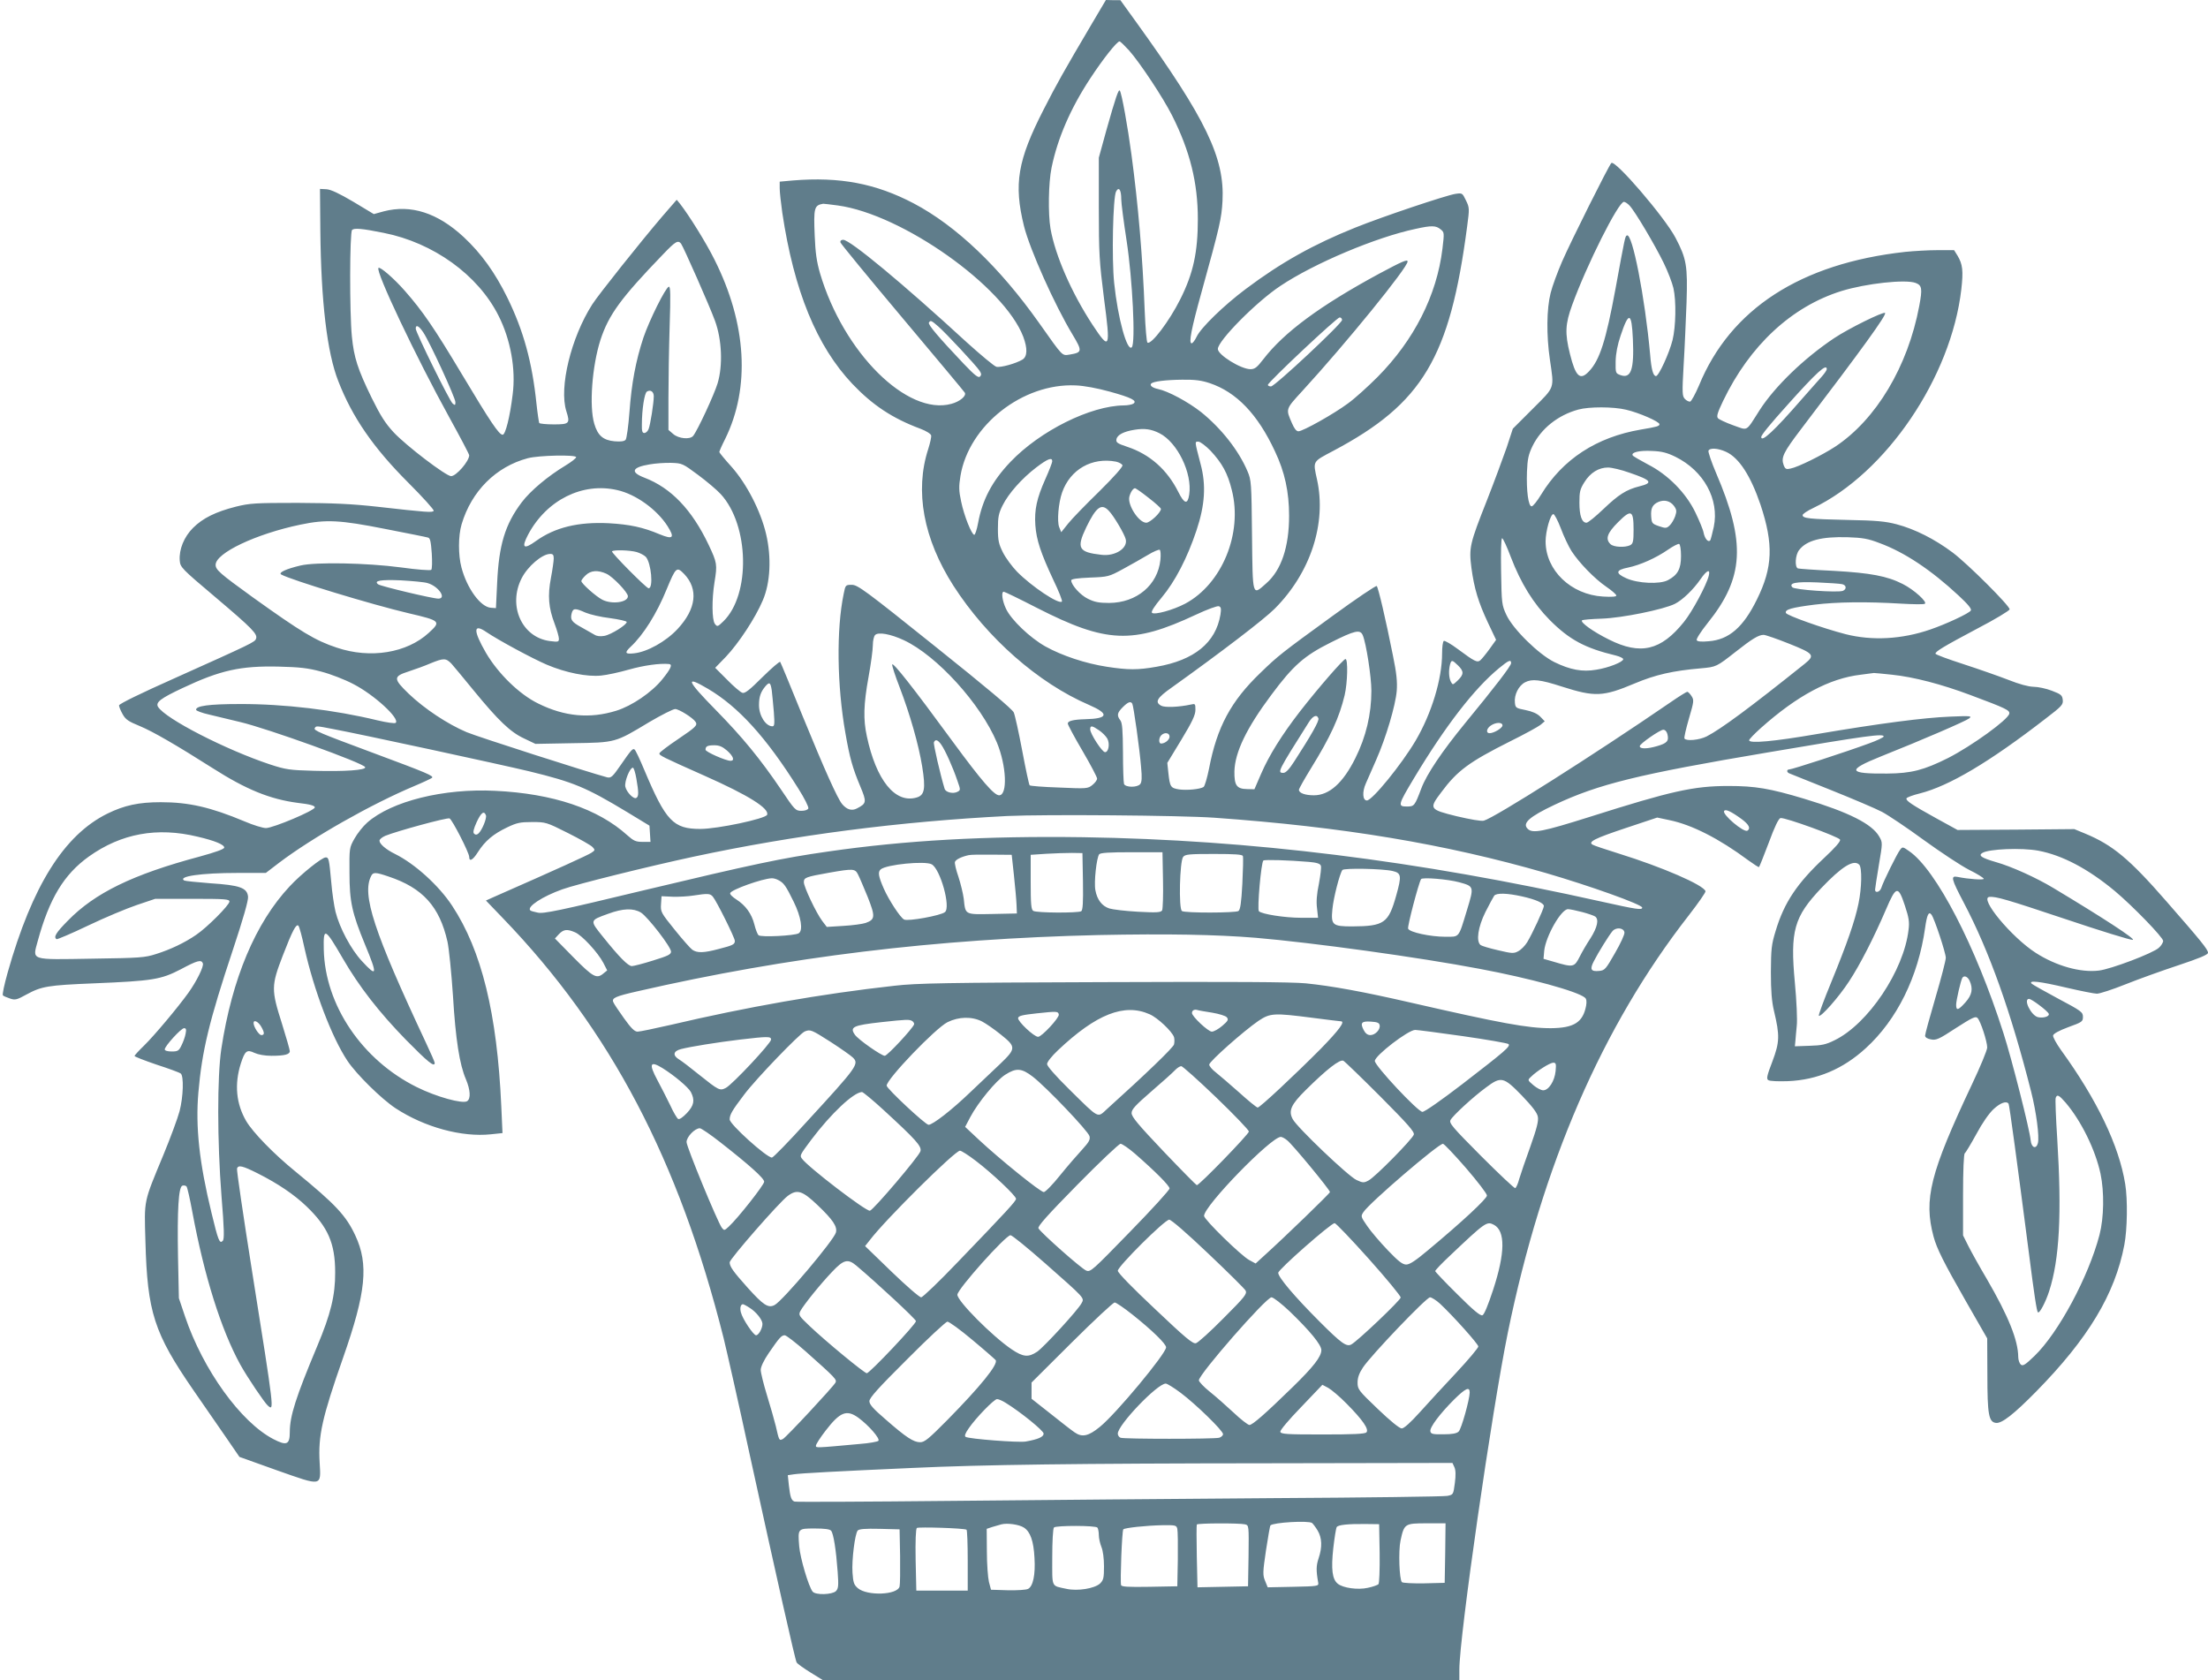 <?xml version="1.0" standalone="no"?>
<!DOCTYPE svg PUBLIC "-//W3C//DTD SVG 20010904//EN"
 "http://www.w3.org/TR/2001/REC-SVG-20010904/DTD/svg10.dtd">
<svg version="1.0" xmlns="http://www.w3.org/2000/svg"
 width="1280pt" height="974pt" viewBox="0 0 1280 974"
 preserveAspectRatio="xMidYMid meet">
<g transform="translate(0,974) scale(0.1,-0.1)"
fill="#607d8b" stroke="none">
<path d="M6327 9598 c-161 -273 -201 -344 -277 -493 -151 -295 -174 -431 -114
-675 34 -136 178 -458 282 -630 57 -95 56 -103 -15 -115 -48 -7 -37 -18 -180
184 -229 323 -478 561 -726 692 -221 116 -429 155 -700 133 l-77 -7 0 -39 c0
-21 7 -84 15 -141 68 -454 200 -774 406 -992 118 -124 233 -200 394 -260 35
-13 61 -30 63 -39 2 -9 -6 -44 -17 -79 -79 -243 -28 -520 146 -792 195 -303
491 -564 786 -691 120 -52 112 -80 -23 -83 -68 -2 -100 -10 -100 -25 0 -7 38
-78 85 -158 47 -80 85 -153 85 -161 0 -9 -12 -25 -27 -37 -27 -22 -33 -22
-193 -15 -91 3 -168 9 -171 13 -4 4 -23 94 -43 200 -20 106 -42 206 -49 222
-8 19 -158 145 -457 384 -403 323 -448 356 -482 356 -36 0 -37 -1 -47 -52 -43
-206 -39 -532 10 -808 25 -144 42 -203 86 -308 38 -91 37 -99 -19 -128 -30
-16 -59 -7 -86 25 -27 32 -104 204 -227 505 -69 170 -128 313 -132 319 -3 5
-49 -35 -103 -88 -74 -74 -102 -96 -116 -91 -11 3 -51 37 -89 76 l-69 69 62
64 c74 78 171 225 214 327 44 102 51 249 19 385 -32 135 -113 291 -200 389
-39 43 -71 82 -71 86 0 4 15 39 34 76 146 297 125 667 -62 1039 -48 97 -147
256 -200 324 l-19 23 -85 -98 c-123 -144 -368 -451 -405 -509 -123 -193 -193
-481 -150 -618 23 -72 18 -77 -73 -77 -44 0 -81 4 -84 8 -2 4 -10 55 -16 112
-25 241 -75 423 -169 615 -71 144 -150 255 -253 351 -151 140 -305 190 -463
149 l-58 -16 -118 71 c-83 49 -130 71 -156 73 l-38 2 2 -240 c4 -413 39 -709
104 -874 81 -209 203 -386 406 -589 84 -84 151 -158 147 -163 -7 -11 -37 -9
-329 24 -146 16 -252 21 -460 22 -247 0 -277 -2 -358 -22 -118 -30 -192 -67
-248 -123 -52 -52 -82 -125 -77 -189 3 -39 9 -46 207 -213 216 -183 246 -214
235 -241 -7 -19 -23 -27 -471 -228 -193 -86 -323 -149 -323 -158 0 -7 9 -30
21 -51 17 -31 34 -42 100 -69 75 -31 213 -111 424 -245 193 -123 331 -179 492
-200 71 -8 98 -16 98 -26 0 -18 -240 -119 -283 -120 -18 0 -74 17 -125 39
-196 82 -322 111 -485 111 -128 0 -211 -18 -309 -66 -252 -124 -437 -420 -579
-923 -19 -68 -32 -127 -27 -131 4 -4 23 -12 41 -18 29 -10 39 -8 95 23 88 48
124 54 392 65 340 14 388 22 502 81 97 52 120 58 129 35 7 -17 -36 -104 -84
-171 -61 -85 -197 -247 -256 -305 -31 -30 -56 -57 -56 -61 0 -4 57 -26 127
-50 71 -23 134 -46 141 -52 18 -15 15 -133 -7 -218 -11 -41 -53 -155 -94 -254
-116 -280 -111 -255 -104 -499 11 -413 50 -533 278 -864 67 -97 155 -224 195
-282 l72 -105 218 -78 c264 -93 255 -95 247 46 -9 154 14 259 136 607 133 379
149 541 71 708 -54 116 -114 180 -346 370 -128 104 -248 228 -287 294 -58 100
-69 213 -31 333 24 74 35 83 79 62 22 -10 60 -17 98 -17 77 0 107 8 107 27 0
8 -21 81 -46 161 -62 195 -62 218 5 392 56 145 78 187 91 174 5 -5 21 -63 35
-129 55 -246 158 -517 249 -654 52 -78 196 -220 279 -275 168 -110 384 -169
553 -151 l67 7 -7 156 c-24 536 -114 903 -285 1162 -77 117 -216 243 -331 300
-53 26 -90 58 -90 77 0 8 15 20 33 28 66 27 358 107 373 101 15 -6 114 -199
114 -223 0 -30 21 -19 50 27 42 66 90 106 170 144 56 27 76 31 145 31 78 0 83
-1 206 -63 70 -35 135 -72 144 -82 16 -17 15 -19 -8 -34 -20 -13 -190 -91
-561 -254 l-49 -22 99 -103 c623 -647 1019 -1400 1279 -2434 19 -78 87 -377
149 -665 160 -731 265 -1198 274 -1214 4 -8 41 -34 81 -59 l73 -45 1844 0
1844 0 0 62 c0 193 188 1496 281 1953 199 972 547 1776 1049 2419 55 71 99
134 97 140 -11 36 -251 140 -502 218 -77 24 -146 47 -153 52 -27 16 12 36 192
96 l183 61 71 -15 c131 -27 289 -108 456 -232 33 -24 61 -42 63 -40 3 2 28 66
57 142 34 93 57 140 68 142 25 5 339 -109 345 -125 4 -10 -29 -47 -91 -105
-157 -147 -233 -259 -282 -423 -25 -81 -27 -105 -28 -240 0 -110 5 -170 18
-225 34 -143 33 -180 -9 -292 -32 -83 -36 -102 -24 -109 8 -6 59 -8 114 -6
169 7 319 70 451 191 181 165 304 414 344 697 11 78 21 98 37 77 17 -22 83
-222 83 -250 0 -15 -27 -119 -60 -231 -33 -112 -60 -211 -60 -220 0 -10 12
-18 34 -22 30 -6 46 1 145 66 95 61 114 70 125 58 18 -19 56 -136 56 -171 0
-15 -40 -112 -89 -215 -242 -513 -280 -664 -222 -881 19 -70 58 -148 186 -372
l125 -218 1 -209 c0 -234 8 -276 50 -281 34 -4 104 51 232 181 302 307 458
566 512 851 17 89 20 262 5 353 -36 223 -164 489 -372 776 -27 38 -48 76 -46
85 2 10 34 28 88 48 80 29 85 32 85 60 0 27 -9 34 -143 105 -78 42 -148 81
-154 87 -21 21 44 14 201 -23 82 -19 162 -35 177 -35 16 0 90 24 165 54 75 30
214 80 308 111 120 40 171 61 171 72 0 19 -38 66 -240 297 -216 248 -313 328
-472 394 l-63 26 -339 -3 -338 -2 -122 67 c-145 80 -178 103 -174 116 2 6 37
19 78 29 169 43 401 180 728 433 94 72 103 81 100 109 -3 27 -10 33 -63 53
-33 13 -81 23 -107 23 -31 1 -82 15 -145 40 -54 21 -171 62 -260 91 -90 29
-163 56 -163 61 0 13 48 42 242 145 104 54 188 105 188 112 0 21 -240 261
-330 329 -104 78 -219 136 -325 164 -65 17 -118 22 -280 25 -225 5 -265 9
-265 28 0 7 27 25 61 41 423 203 800 758 859 1268 12 107 8 145 -22 195 l-20
32 -96 0 c-53 0 -137 -5 -187 -10 -607 -67 -1014 -331 -1196 -775 -21 -49 -44
-91 -51 -93 -8 -1 -22 6 -31 16 -15 16 -16 35 -7 192 6 96 13 261 17 365 7
215 0 255 -64 377 -62 118 -351 455 -372 433 -16 -17 -234 -453 -285 -570 -26
-60 -57 -143 -67 -184 -23 -91 -25 -243 -4 -386 25 -172 31 -154 -100 -285
l-115 -115 -36 -110 c-21 -60 -72 -198 -114 -305 -100 -253 -105 -274 -90
-392 16 -119 40 -199 97 -320 l46 -97 -38 -53 c-21 -29 -45 -58 -53 -65 -18
-15 -32 -9 -130 64 -40 30 -77 51 -82 48 -6 -4 -10 -36 -10 -72 0 -149 -61
-349 -154 -507 -81 -137 -251 -346 -282 -346 -25 0 -28 50 -6 99 11 25 39 88
61 139 56 127 111 313 118 397 4 53 -1 103 -22 205 -42 211 -85 394 -94 403
-4 4 -120 -74 -257 -174 -296 -215 -316 -231 -417 -329 -171 -164 -252 -314
-298 -555 -11 -54 -25 -103 -32 -107 -21 -13 -96 -20 -141 -14 -50 8 -54 14
-63 97 l-6 57 82 135 c63 104 81 143 81 172 0 36 -1 37 -27 31 -69 -15 -150
-18 -171 -7 -39 21 -26 45 61 106 284 203 534 394 596 456 208 208 302 495
246 749 -24 109 -28 102 93 166 519 275 677 540 777 1300 14 106 14 110 -7
153 -21 43 -21 43 -62 37 -55 -9 -420 -131 -581 -196 -239 -96 -428 -201 -633
-355 -127 -95 -261 -225 -285 -277 -10 -21 -23 -38 -29 -38 -18 0 -2 83 57
295 108 390 116 427 122 530 13 250 -96 476 -499 1035 l-93 129 -42 0 -42 1
-84 -142z m218 -150 c66 -75 198 -275 250 -378 104 -207 149 -390 149 -600 0
-191 -26 -314 -102 -465 -63 -126 -168 -265 -190 -251 -5 3 -12 86 -16 183
-12 315 -38 619 -77 908 -21 158 -56 353 -67 369 -7 13 -24 -37 -78 -228 l-44
-160 0 -291 c0 -267 3 -311 30 -525 39 -294 34 -305 -67 -152 -121 185 -215
399 -243 556 -15 88 -12 266 6 354 35 170 109 342 224 517 74 113 155 215 170
215 5 0 29 -24 55 -52z m-45 -863 c0 -22 14 -130 31 -240 34 -222 53 -595 30
-618 -27 -27 -81 169 -102 372 -15 142 -7 497 11 531 16 30 30 10 30 -45z
m2947 -37 c32 -34 148 -230 198 -333 24 -49 49 -115 56 -145 17 -75 14 -223
-5 -301 -19 -76 -80 -209 -96 -209 -16 0 -27 37 -34 125 -30 332 -104 710
-135 690 -10 -5 -10 -4 -66 -310 -55 -298 -91 -412 -153 -477 -52 -56 -78 -32
-111 101 -30 120 -27 173 13 283 85 234 268 598 300 598 7 0 22 -10 33 -22z
m-4590 1 c373 -51 964 -469 1075 -761 25 -67 24 -114 -4 -132 -38 -23 -127
-48 -152 -42 -12 3 -89 67 -172 142 -371 341 -676 594 -716 594 -12 0 -18 -6
-16 -15 2 -8 163 -204 358 -436 195 -232 358 -427 363 -435 11 -19 -29 -52
-78 -65 -256 -70 -625 297 -761 756 -20 69 -27 120 -31 217 -7 164 -3 178 49
187 4 0 42 -4 85 -10z m3494 -138 c22 -18 22 -19 11 -113 -33 -271 -165 -530
-376 -743 -56 -56 -132 -125 -171 -153 -82 -61 -262 -162 -288 -162 -12 0 -24
16 -37 46 -37 85 -39 80 61 189 254 277 609 714 609 749 0 15 -33 0 -164 -70
-344 -186 -553 -341 -672 -496 -37 -48 -50 -58 -75 -58 -55 0 -189 83 -189
117 0 48 225 275 363 366 196 131 555 282 782 330 94 21 119 20 146 -2z
m-6126 -21 c287 -57 546 -243 665 -480 70 -138 101 -310 82 -456 -16 -132 -42
-234 -58 -234 -21 0 -69 71 -239 355 -158 264 -225 362 -328 479 -62 71 -144
142 -153 133 -19 -18 220 -521 411 -867 63 -114 115 -213 115 -219 0 -34 -75
-121 -105 -121 -29 0 -259 175 -333 254 -49 53 -76 96 -127 199 -82 168 -103
235 -115 355 -14 139 -13 605 1 619 12 12 56 9 184 -17z m1723 -62 c14 -19
165 -360 197 -448 40 -109 46 -259 15 -362 -20 -66 -117 -275 -142 -305 -18
-22 -84 -16 -115 11 l-28 24 0 184 c0 100 3 288 7 416 6 184 5 233 -5 230 -20
-7 -113 -195 -147 -295 -44 -133 -69 -265 -81 -432 -6 -80 -16 -152 -22 -160
-8 -9 -27 -12 -64 -9 -66 6 -98 33 -118 102 -30 101 -13 333 36 486 48 146
118 242 364 497 72 75 85 82 103 61z m7157 -228 c37 -14 40 -33 21 -134 -66
-351 -250 -658 -487 -815 -75 -49 -216 -119 -259 -127 -25 -6 -31 -3 -40 20
-16 44 -2 73 99 206 358 470 499 665 489 676 -10 9 -211 -90 -295 -146 -175
-117 -343 -279 -432 -417 -83 -130 -65 -119 -154 -88 -42 15 -82 34 -88 41 -9
11 -2 33 30 100 154 321 397 547 686 637 142 44 371 69 430 47z m-3325 -215
c0 -20 -390 -385 -412 -385 -10 0 -18 4 -18 9 0 15 400 391 416 391 8 0 14 -7
14 -15z m1686 -111 c8 -177 -11 -231 -73 -208 -27 10 -28 12 -27 79 1 47 11
97 29 150 47 141 64 137 71 -21z m-4027 74 c45 -39 218 -225 239 -256 12 -18
12 -26 3 -35 -9 -9 -30 7 -93 73 -147 155 -210 229 -203 240 9 15 14 13 54
-22z m-2985 -35 c38 -57 186 -379 186 -404 0 -18 -2 -20 -16 -8 -18 15 -214
412 -214 434 0 26 19 16 44 -22z m8136 -213 c0 -6 -13 -25 -29 -43 -16 -17
-68 -77 -117 -132 -159 -183 -234 -252 -234 -218 0 11 52 75 154 188 169 189
226 240 226 205z m-3577 -81 c155 -52 278 -180 378 -395 57 -120 82 -235 82
-374 0 -180 -45 -315 -132 -391 -82 -73 -79 -83 -83 279 -3 302 -4 319 -26
370 -51 121 -153 250 -270 344 -74 58 -190 121 -249 133 -33 7 -50 21 -39 32
12 12 83 21 179 22 75 1 112 -4 160 -20z m-580 -49 c127 -35 162 -53 137 -70
-8 -5 -33 -10 -55 -10 -193 -2 -485 -147 -657 -327 -106 -111 -163 -219 -188
-355 -7 -38 -17 -68 -22 -68 -15 0 -59 110 -76 192 -14 65 -14 88 -4 150 49
293 361 538 668 524 50 -2 124 -16 197 -36z m-2643 -27 c0 -39 -20 -166 -30
-190 -5 -13 -16 -23 -25 -23 -11 0 -15 11 -14 48 0 88 15 183 29 192 21 13 40
0 40 -27z m5637 -78 c74 -17 193 -69 193 -84 0 -11 -12 -15 -108 -31 -257 -44
-453 -172 -578 -377 -23 -38 -47 -68 -55 -68 -19 0 -31 90 -27 201 3 74 9 100
32 148 50 102 148 180 266 212 62 17 203 17 277 -1z m-2706 -136 c104 -52 192
-232 173 -356 -9 -59 -28 -55 -63 15 -65 130 -166 219 -296 262 -57 19 -66 25
-63 43 4 26 42 46 106 56 57 9 95 4 143 -20z m296 -101 c68 -73 100 -131 124
-229 64 -250 -57 -544 -270 -658 -70 -37 -179 -67 -193 -53 -6 6 13 37 56 88
78 93 149 230 202 389 49 147 57 262 24 385 -35 135 -35 130 -13 130 11 0 42
-24 70 -52z m2989 -7 c75 -34 143 -139 200 -307 76 -229 71 -363 -21 -549 -79
-161 -162 -233 -279 -242 -42 -4 -66 -2 -70 6 -4 6 23 49 63 99 212 263 223
466 49 871 -27 63 -46 121 -44 128 7 18 54 16 102 -6z m-293 -29 c164 -81 255
-247 222 -406 -8 -36 -17 -71 -20 -77 -11 -16 -32 7 -39 43 -3 18 -25 70 -47
116 -55 115 -160 221 -276 280 -45 24 -85 47 -88 52 -11 18 39 30 112 26 56
-2 87 -10 136 -34z m-6373 -2 c0 -6 -28 -28 -61 -48 -103 -62 -203 -146 -254
-213 -97 -128 -133 -248 -143 -468 l-7 -146 -29 2 c-60 4 -139 112 -171 234
-19 71 -19 183 1 250 57 192 199 334 384 383 65 17 280 21 280 6z m2760 -24
c0 -7 -18 -54 -40 -103 -50 -112 -64 -178 -58 -267 6 -86 32 -163 105 -319 31
-64 53 -120 49 -124 -18 -18 -175 87 -260 173 -29 30 -66 80 -82 112 -24 48
-29 69 -29 137 0 67 4 89 27 135 34 69 112 157 196 221 66 50 92 60 92 35z
m370 -2 c17 -4 34 -13 37 -21 3 -8 -47 -65 -134 -151 -77 -75 -159 -159 -181
-187 l-40 -50 -12 30 c-13 34 -4 140 17 200 47 134 173 206 313 179z m-2423
-77 c50 -37 109 -87 131 -111 166 -180 174 -584 15 -738 -33 -32 -35 -32 -49
-14 -17 24 -18 141 -2 241 17 103 15 113 -34 217 -97 204 -218 330 -372 389
-84 32 -73 60 29 77 33 6 90 10 126 9 64 -2 67 -4 156 -70z m5399 13 c129 -44
139 -59 58 -79 -76 -19 -121 -48 -209 -132 -45 -43 -89 -79 -98 -79 -27 0 -41
41 -41 116 0 62 3 78 29 119 34 55 83 85 137 85 21 0 77 -13 124 -30z m-5867
-101 c107 -24 229 -112 291 -209 43 -68 32 -79 -46 -47 -97 41 -173 57 -294
64 -178 9 -313 -24 -423 -103 -72 -52 -86 -40 -45 38 107 200 315 304 517 257z
m3080 -45 c39 -30 71 -59 71 -64 0 -21 -63 -80 -85 -80 -43 0 -110 103 -98
151 7 27 22 49 33 49 4 0 40 -25 79 -56z m3044 -45 c17 -23 18 -32 8 -62 -7
-19 -21 -43 -32 -53 -18 -17 -23 -17 -62 -4 -40 14 -42 17 -45 58 -3 46 8 68
43 83 34 14 67 5 88 -22z m-3274 -31 c28 -29 90 -134 97 -164 13 -52 -62 -100
-141 -90 -133 15 -146 38 -88 159 58 120 89 142 132 95z m3041 -109 c0 -67 -3
-80 -19 -89 -30 -15 -97 -12 -115 6 -31 30 -19 64 44 127 77 77 90 70 90 -44z
m-422 9 c17 -46 45 -105 62 -132 44 -68 134 -161 203 -208 31 -21 57 -44 57
-50 0 -7 -25 -9 -77 -6 -186 11 -333 152 -333 320 0 59 28 158 45 158 6 0 26
-37 43 -82z m-6815 -4 c128 -25 239 -47 248 -50 13 -3 17 -23 22 -92 3 -48 2
-91 -3 -95 -4 -5 -84 1 -176 14 -196 26 -494 32 -582 11 -81 -19 -130 -41
-112 -52 57 -32 523 -174 740 -225 184 -43 188 -47 116 -113 -127 -117 -339
-152 -534 -86 -124 41 -205 90 -487 292 -191 138 -215 159 -215 188 0 68 233
179 492 233 149 31 228 27 491 -25z m8663 -82 c144 -53 298 -155 458 -304 56
-52 77 -78 71 -87 -9 -16 -144 -79 -235 -110 -165 -57 -338 -66 -491 -27 -132
34 -342 109 -346 123 -7 20 33 31 165 48 132 16 300 18 502 6 69 -4 131 -5
138 -1 18 9 -62 82 -128 115 -90 46 -188 64 -399 76 -108 5 -202 12 -208 14
-20 7 -16 79 7 107 43 56 130 78 280 74 87 -3 119 -8 186 -34z m-2138 -80 c59
-154 131 -270 227 -367 113 -113 203 -162 383 -205 23 -6 42 -15 42 -21 0 -16
-85 -50 -156 -61 -80 -14 -151 -1 -243 44 -91 45 -239 190 -278 273 -27 58
-28 66 -31 253 -2 113 0 192 6 192 5 0 28 -49 50 -108z m987 5 c0 -75 -19
-110 -76 -140 -47 -25 -175 -19 -241 11 -65 29 -62 48 10 62 71 15 161 55 232
104 29 20 58 35 64 33 6 -2 11 -31 11 -70z m-3018 -22 c-15 -146 -137 -249
-297 -250 -59 0 -85 5 -123 24 -44 21 -97 80 -97 107 0 8 37 13 108 16 106 4
110 5 193 50 46 25 111 62 143 81 33 20 64 33 69 30 5 -3 7 -29 4 -58z m-3036
45 c20 -6 43 -18 53 -28 31 -35 45 -182 16 -182 -13 0 -219 208 -212 214 9 10
104 7 143 -4z m-481 -37 c0 -14 -7 -65 -16 -112 -20 -104 -14 -174 21 -266 14
-37 25 -76 25 -87 0 -19 -4 -20 -52 -14 -163 21 -245 205 -164 364 35 69 118
140 164 141 17 1 22 -5 22 -26z m756 -90 c84 -88 70 -203 -38 -319 -68 -73
-176 -133 -252 -141 -53 -6 -57 3 -20 38 73 68 151 191 209 334 53 128 58 132
101 88z m-450 1 c38 -18 124 -108 124 -130 0 -36 -93 -49 -149 -20 -38 20
-121 94 -121 108 0 5 11 20 25 33 29 29 71 32 121 9z m6390 -11 c-13 -54 -96
-209 -144 -268 -133 -166 -252 -194 -435 -102 -93 46 -167 100 -156 111 4 4
56 8 115 10 118 4 358 53 424 86 45 23 107 83 149 144 36 52 57 60 47 19z
m-7427 -43 c63 -18 112 -90 62 -90 -33 0 -335 72 -349 83 -27 21 14 28 133 23
66 -4 136 -10 154 -16z m8199 -6 c26 -5 29 -29 5 -39 -30 -11 -282 6 -293 21
-21 25 21 33 145 28 66 -3 130 -7 143 -10z m-4666 -138 c402 -205 554 -211
921 -39 66 31 124 52 133 49 13 -5 14 -15 9 -49 -27 -162 -151 -264 -371 -302
-108 -19 -163 -19 -287 0 -124 19 -260 64 -357 118 -89 50 -198 154 -228 218
-22 46 -29 99 -13 99 5 0 92 -42 193 -94z m-2618 -27 c26 -11 90 -26 142 -32
52 -7 96 -17 97 -22 3 -15 -90 -74 -130 -81 -24 -4 -43 -2 -57 7 -12 7 -45 26
-74 42 -59 32 -67 45 -58 82 8 30 20 31 80 4z m-574 -113 c71 -48 268 -154
350 -189 111 -47 234 -71 314 -63 34 3 107 19 163 35 85 24 177 37 231 32 22
-2 12 -26 -38 -88 -61 -76 -177 -155 -268 -183 -152 -47 -299 -34 -452 42
-109 53 -232 173 -303 294 -75 130 -74 173 3 120z m5080 -18 c20 -47 50 -242
50 -322 0 -136 -31 -267 -93 -391 -71 -143 -151 -215 -240 -215 -51 0 -87 13
-87 32 0 6 31 61 69 123 115 186 165 296 196 425 17 73 20 210 5 210 -12 0
-159 -169 -264 -304 -105 -136 -179 -254 -226 -363 l-38 -88 -42 1 c-61 1 -75
21 -74 103 3 110 69 249 214 443 127 171 191 227 343 303 141 71 172 78 187
43z m-2660 -29 c192 -90 445 -369 539 -593 56 -135 63 -306 13 -306 -29 0
-102 84 -268 310 -232 317 -349 465 -352 448 -1 -8 18 -67 43 -131 60 -157
110 -331 131 -460 21 -130 14 -167 -33 -180 -124 -36 -234 101 -288 356 -21
97 -19 183 10 343 14 76 25 159 25 185 0 25 6 51 13 58 18 19 90 6 167 -30z
m5131 -20 c145 -58 152 -67 92 -116 -316 -253 -486 -379 -570 -422 -43 -21
-117 -28 -128 -12 -3 6 9 57 26 116 29 99 30 107 15 130 -9 14 -20 25 -25 25
-4 0 -48 -27 -97 -61 -440 -302 -1021 -670 -1082 -686 -16 -4 -78 7 -159 26
-157 39 -160 43 -89 137 94 127 162 177 401 297 83 41 161 84 175 95 l25 21
-26 27 c-18 18 -46 30 -85 38 -56 11 -59 13 -62 43 -5 46 22 99 59 118 40 21
88 16 214 -25 191 -61 238 -59 423 19 119 50 220 73 382 87 90 8 91 9 202 96
95 75 133 98 162 98 10 0 77 -23 147 -51z m-7754 -116 c14 -16 71 -84 127
-153 145 -177 214 -243 293 -280 l67 -32 215 4 c252 4 245 2 446 123 70 41
137 75 149 75 22 0 103 -51 118 -74 13 -20 3 -30 -102 -101 -57 -38 -105 -75
-107 -81 -4 -12 15 -21 262 -131 252 -112 376 -189 362 -226 -9 -23 -287 -82
-387 -82 -157 0 -200 45 -325 342 -26 62 -51 116 -57 119 -10 7 -20 -4 -80
-91 -46 -67 -56 -76 -78 -71 -115 31 -748 234 -815 262 -111 47 -245 136 -336
223 -90 87 -90 100 0 129 37 12 95 33 127 47 76 31 89 31 121 -2z m5835 -10
c35 -34 35 -52 -1 -87 -29 -27 -29 -28 -40 -8 -12 23 -14 65 -5 100 8 28 12
28 46 -5z m308 13 c0 -16 -93 -137 -269 -351 -131 -160 -220 -292 -251 -374
-39 -103 -41 -106 -85 -106 -53 0 -51 9 42 164 182 303 349 519 492 637 57 47
71 53 71 30z m-6898 -49 c54 -14 137 -46 186 -72 121 -62 271 -200 246 -225
-5 -5 -53 2 -108 15 -247 60 -540 95 -796 94 -180 0 -257 -11 -253 -34 1 -5
34 -18 75 -27 40 -10 121 -29 179 -43 158 -37 719 -239 726 -262 6 -17 -116
-26 -297 -21 -143 4 -163 7 -255 37 -256 85 -607 265 -649 334 -15 26 15 49
143 109 218 103 336 129 556 124 121 -3 169 -8 247 -29z m9106 -18 c126 -13
287 -55 455 -118 206 -77 229 -88 225 -108 -7 -35 -218 -187 -355 -257 -140
-70 -213 -89 -353 -90 -228 -2 -236 19 -37 99 241 96 493 205 513 221 17 14 7
15 -111 10 -152 -6 -406 -39 -772 -101 -250 -43 -393 -56 -393 -36 0 6 31 38
69 72 210 187 397 287 578 308 38 5 72 9 76 10 4 0 51 -4 105 -10z m-6865 -81
c177 -104 339 -282 525 -579 35 -55 61 -107 58 -115 -3 -8 -19 -14 -40 -14
-34 0 -39 5 -118 123 -122 180 -225 305 -380 463 -168 171 -179 201 -45 122z
m371 -10 c3 -24 8 -80 12 -125 5 -69 4 -83 -8 -83 -39 0 -78 61 -78 123 0 49
10 77 38 110 23 26 29 21 36 -25z m2090 -77 c7 -11 43 -265 51 -368 6 -61 4
-87 -5 -98 -17 -21 -86 -20 -94 1 -3 9 -6 91 -6 182 -1 131 -4 171 -15 186
-22 29 -19 44 14 77 30 30 46 36 55 20z m1079 -85 c6 -14 -42 -98 -139 -248
-30 -47 -50 -68 -64 -68 -37 0 -33 8 147 293 24 38 47 48 56 23z m1067 -41 c0
-15 -49 -45 -75 -45 -22 0 -18 27 7 44 29 20 68 21 68 1z m-6779 -21 c161 -30
975 -206 1137 -245 258 -63 328 -92 567 -236 l130 -79 3 -47 3 -47 -46 0 c-39
0 -52 6 -88 38 -170 154 -431 242 -767 258 -298 15 -600 -60 -741 -184 -25
-22 -58 -64 -74 -93 -30 -53 -30 -56 -29 -199 0 -167 15 -233 90 -415 74 -178
71 -193 -19 -95 -62 67 -128 190 -152 285 -8 33 -20 112 -25 175 -12 130 -14
140 -32 140 -22 0 -143 -97 -208 -167 -199 -212 -335 -536 -397 -943 -24 -162
-24 -531 1 -853 16 -195 17 -250 7 -260 -18 -18 -26 1 -65 163 -71 292 -93
498 -76 697 21 242 62 413 201 830 59 178 89 283 87 305 -5 52 -48 67 -218 78
-78 6 -146 13 -152 16 -39 24 98 44 310 44 l163 0 77 59 c193 146 532 339 787
446 50 21 94 42 99 46 13 11 -27 28 -339 144 -317 118 -349 131 -340 145 8 13
8 13 106 -6z m4440 -7 c18 -12 40 -34 48 -48 16 -29 8 -79 -13 -79 -17 0 -86
107 -86 132 0 24 10 23 51 -5z m3295 -22 c10 -40 -1 -53 -60 -70 -58 -17 -101
-17 -100 0 0 14 116 94 136 95 11 0 20 -10 24 -25z m-2886 -15 c0 -18 -26 -40
-49 -40 -15 0 -14 33 1 48 19 19 48 15 48 -8z m4140 1 c0 -5 -39 -24 -87 -41
-127 -47 -444 -150 -460 -150 -16 0 -17 -16 0 -23 6 -3 116 -46 242 -97 127
-51 259 -107 295 -126 36 -19 145 -92 242 -163 98 -71 216 -149 263 -173 47
-23 85 -47 85 -52 0 -8 -89 -2 -152 11 -41 8 -37 -10 36 -149 149 -283 274
-636 391 -1097 30 -119 48 -259 39 -297 -10 -38 -38 -27 -42 16 -5 59 -109
470 -158 622 -162 507 -390 946 -546 1054 -37 26 -39 27 -53 8 -17 -21 -99
-187 -109 -221 -8 -24 -36 -32 -36 -10 0 6 10 71 22 143 22 130 22 130 2 165
-42 73 -174 140 -435 219 -200 60 -284 74 -439 74 -202 0 -331 -29 -804 -179
-273 -86 -332 -98 -360 -69 -33 32 10 70 156 139 255 120 485 177 1239 304
571 97 669 110 669 92z m-5463 -48 c23 -33 67 -131 93 -208 19 -54 19 -55 0
-65 -25 -13 -68 -3 -74 18 -25 82 -66 259 -62 269 8 20 23 15 43 -14z m-1242
-34 c36 -32 46 -59 20 -59 -28 0 -145 52 -145 64 0 20 11 26 51 26 29 0 47 -8
74 -31z m-526 -162 c14 -80 14 -104 0 -112 -15 -10 -57 33 -64 65 -6 29 26
110 44 110 5 0 14 -28 20 -63z m6409 -236 c41 -31 52 -53 32 -66 -21 -13 -148
95 -135 114 7 13 40 -2 103 -48z m-7281 23 c6 -17 -23 -88 -44 -106 -10 -8
-17 -8 -25 0 -7 7 -3 26 15 66 26 56 43 69 54 40z m4223 -14 c746 -53 1338
-152 1920 -320 254 -74 560 -183 560 -201 0 -15 -31 -11 -237 35 -1071 239
-2033 358 -3003 373 -564 8 -1031 -18 -1480 -83 -268 -38 -436 -74 -1065 -224
-494 -119 -586 -138 -618 -130 -21 4 -41 10 -43 13 -21 21 71 81 186 122 83
30 504 134 760 189 589 126 1194 204 1820 236 216 10 1003 4 1200 -10z m-5894
-110 c99 -23 154 -46 154 -63 0 -9 -51 -27 -142 -52 -389 -104 -608 -211 -765
-372 -69 -70 -84 -95 -65 -107 4 -2 87 33 183 79 96 46 223 99 282 119 l107
36 215 0 c191 0 215 -2 215 -16 0 -20 -129 -150 -193 -193 -65 -45 -149 -85
-232 -111 -65 -21 -93 -23 -370 -27 -366 -6 -347 -12 -316 103 67 245 151 385
296 489 188 134 396 172 631 115z m10670 -81 c139 -26 289 -105 444 -234 105
-88 280 -269 280 -289 0 -9 -11 -28 -25 -40 -33 -31 -278 -124 -348 -132 -106
-13 -248 27 -366 103 -140 90 -330 319 -268 324 38 3 95 -13 436 -127 205 -69
383 -124 395 -122 19 3 -171 127 -461 301 -98 59 -241 124 -333 150 -83 24
-103 38 -78 53 38 23 226 31 324 13z m-5538 -178 c2 -125 -1 -166 -10 -173
-18 -11 -260 -10 -278 2 -12 7 -15 38 -15 167 l0 158 90 6 c50 3 117 5 150 5
l60 -1 3 -164z m464 8 c2 -88 -1 -167 -5 -176 -8 -12 -29 -14 -140 -8 -73 4
-147 13 -166 19 -43 14 -71 51 -81 106 -9 47 7 188 22 208 8 9 58 12 189 12
l178 0 3 -161z m-864 26 c7 -66 14 -142 15 -170 l2 -50 -142 -3 c-162 -3 -156
-6 -166 88 -4 31 -18 88 -31 128 -14 40 -23 79 -20 86 5 14 38 30 79 39 11 3
72 4 135 3 l115 -1 13 -120z m1327 113 c3 -7 1 -80 -3 -161 -6 -112 -12 -151
-23 -158 -18 -11 -309 -12 -327 0 -20 12 -13 291 7 314 11 15 37 17 178 17
122 0 165 -3 168 -12z m383 -34 c45 -4 65 -10 69 -22 4 -8 -2 -55 -11 -104
-13 -61 -16 -106 -11 -143 l6 -55 -98 0 c-95 0 -228 21 -245 38 -11 11 13 285
26 294 9 6 145 2 264 -8z m-2187 -14 c50 -27 112 -249 77 -277 -23 -20 -216
-55 -237 -43 -22 11 -89 114 -118 180 -31 71 -35 96 -17 111 34 28 256 50 295
29z m5377 -2 c17 -17 15 -134 -4 -225 -21 -102 -66 -231 -158 -456 -43 -104
-75 -191 -72 -195 11 -10 115 107 175 199 64 97 145 256 215 419 58 136 70
138 109 20 23 -69 27 -95 21 -140 -27 -236 -235 -546 -429 -640 -50 -25 -75
-30 -145 -32 l-85 -3 3 30 c1 17 5 56 8 89 4 32 -1 145 -11 250 -28 301 -5
381 153 548 119 125 188 168 220 136z m-2704 -37 c50 -12 52 -28 20 -142 -45
-160 -69 -178 -256 -179 -113 0 -123 8 -114 99 6 66 42 206 58 228 10 12 234
8 292 -6z m-3100 -20 c8 -15 33 -74 56 -130 45 -114 44 -131 -12 -151 -18 -6
-76 -14 -129 -17 l-96 -6 -26 34 c-35 46 -107 198 -107 225 0 27 10 31 145 55
142 25 152 24 169 -10z m-2721 -12 c198 -66 295 -174 341 -377 9 -41 23 -182
32 -315 15 -251 38 -398 75 -483 26 -62 29 -113 7 -127 -26 -17 -179 25 -293
82 -316 157 -531 475 -538 797 -3 132 6 128 111 -53 94 -162 209 -310 365
-470 126 -128 167 -162 167 -134 0 5 -23 58 -51 117 -302 644 -373 860 -317
967 11 22 25 22 101 -4z m2260 -21 c31 -16 43 -33 88 -125 43 -87 56 -167 29
-183 -23 -14 -220 -24 -233 -11 -6 6 -17 34 -24 63 -16 62 -51 110 -104 144
-22 14 -39 30 -36 37 6 20 186 84 240 86 10 1 28 -4 40 -11z m3946 -12 c87
-24 87 -24 45 -162 -50 -164 -42 -154 -125 -154 -87 0 -208 26 -216 47 -5 13
60 261 75 287 7 12 154 0 221 -18z m-4327 -83 c21 -24 128 -239 128 -257 0
-20 -11 -26 -94 -47 -86 -23 -125 -24 -153 -4 -11 8 -57 60 -102 116 -79 98
-82 103 -79 148 l3 46 65 -3 c36 -1 90 2 120 7 84 13 96 12 112 -6z m4691 1
c81 -18 127 -39 127 -56 0 -16 -68 -163 -97 -210 -13 -21 -36 -44 -52 -52 -25
-14 -37 -13 -117 6 -49 11 -95 25 -101 30 -27 22 -15 104 28 191 23 45 46 88
51 95 14 17 75 15 161 -4z m-5107 -94 c40 -26 174 -199 174 -226 0 -17 -18
-25 -105 -52 -57 -18 -112 -32 -122 -32 -22 0 -74 53 -167 169 -78 97 -79 95
29 134 87 32 146 34 191 7z m5457 3 c34 -9 68 -21 75 -26 22 -17 12 -63 -28
-126 -22 -33 -49 -80 -61 -104 -33 -65 -37 -66 -155 -31 l-56 16 4 47 c9 84
98 241 138 241 11 0 48 -8 83 -17z m244 -118 c2 -11 -23 -65 -55 -120 -53 -93
-59 -100 -91 -103 -49 -5 -56 9 -31 57 26 51 87 149 108 174 21 24 66 19 69
-8z m-6084 1 c40 -16 134 -118 165 -178 l22 -43 -21 -17 c-40 -34 -60 -23
-174 92 l-108 110 23 25 c27 28 47 31 93 11z m3947 -32 c329 -28 946 -113
1298 -180 293 -55 566 -130 610 -167 9 -7 11 -22 7 -46 -18 -97 -70 -130 -205
-131 -134 0 -286 28 -815 149 -274 63 -456 96 -605 111 -82 8 -421 10 -1175 7
-913 -3 -1081 -6 -1210 -21 -424 -47 -855 -123 -1298 -227 -92 -21 -178 -39
-191 -39 -17 0 -37 19 -79 78 -31 43 -59 85 -62 94 -9 23 13 33 141 62 872
200 1726 304 2674 326 395 8 677 3 910 -16z m4138 -249 c21 -47 14 -82 -24
-125 -42 -47 -54 -50 -54 -14 0 25 27 141 36 156 10 16 31 7 42 -17z m406
-143 c27 -20 51 -42 53 -49 5 -15 -32 -26 -63 -19 -40 10 -87 106 -51 106 6 0
34 -17 61 -38z m-5160 -51 c47 -20 131 -100 142 -133 3 -11 3 -29 0 -42 -4
-18 -166 -174 -388 -374 -58 -53 -42 -61 -219 113 -81 80 -129 135 -129 147 0
12 26 45 63 80 222 210 385 274 531 209z m363 9 c40 -7 78 -18 85 -27 11 -13
7 -21 -26 -49 -22 -19 -49 -34 -61 -34 -21 0 -115 88 -115 108 0 15 13 22 29
18 9 -3 48 -10 88 -16z m-889 -11 c3 -19 -99 -129 -120 -129 -24 0 -119 90
-116 109 3 13 25 18 108 27 120 13 124 12 128 -7z m1472 -19 c85 -11 158 -20
163 -20 27 0 -9 -49 -115 -158 -152 -153 -354 -342 -367 -342 -6 0 -54 39
-108 88 -54 48 -115 100 -135 116 -21 16 -38 36 -38 45 0 18 200 195 286 254
68 45 89 46 314 17z m-1917 -21 c23 -12 72 -46 109 -76 89 -71 89 -81 -4 -170
-40 -38 -118 -112 -173 -164 -107 -103 -218 -189 -242 -189 -18 0 -243 210
-243 227 0 38 283 333 353 368 65 32 141 34 200 4z m-404 2 c7 -5 12 -14 10
-19 -9 -25 -155 -182 -170 -182 -19 0 -154 94 -173 122 -32 45 -10 55 153 73
147 16 163 17 180 6z m-3776 -30 c21 -36 22 -51 2 -51 -14 0 -45 48 -45 70 0
21 26 9 43 -19z m6485 6 c5 -25 -26 -57 -54 -57 -16 0 -29 10 -39 30 -21 41
-12 52 43 48 36 -2 48 -7 50 -21z m-6922 -49 c-3 -18 -14 -48 -24 -68 -15 -31
-21 -35 -57 -35 -24 0 -40 5 -40 12 0 19 95 123 112 123 12 0 14 -7 9 -32z
m3740 -48 c60 -39 117 -79 128 -90 38 -37 26 -53 -267 -372 -104 -115 -195
-208 -202 -208 -31 0 -245 193 -245 221 0 28 14 52 84 144 68 91 321 353 351
366 33 13 38 11 151 -61z m3664 34 c140 -20 260 -41 265 -46 13 -13 -20 -41
-269 -233 -120 -92 -217 -160 -230 -160 -26 0 -276 267 -276 295 0 31 194 180
234 180 12 0 136 -16 276 -36z m-4010 -20 c0 -21 -224 -260 -262 -280 -35 -18
-41 -15 -156 77 -48 39 -99 78 -114 87 -40 24 -36 49 10 61 54 14 209 39 342
55 162 19 180 19 180 0z m3534 -332 c158 -159 197 -203 192 -219 -9 -27 -226
-248 -263 -266 -26 -14 -33 -14 -69 3 -46 20 -347 307 -370 353 -26 48 -10 84
75 168 122 121 199 181 219 170 9 -5 106 -99 216 -209z m1014 149 c-6 -58 -40
-111 -72 -111 -12 0 -37 13 -56 29 -35 30 -35 30 -15 49 34 34 109 81 129 82
16 0 18 -6 14 -49z m-5178 18 c69 -43 150 -111 165 -139 24 -47 19 -77 -23
-122 -25 -26 -43 -38 -51 -34 -7 5 -28 40 -46 80 -19 39 -52 104 -74 145 -51
95 -43 114 29 70z m3211 -171 c104 -100 189 -189 189 -197 0 -15 -287 -311
-302 -311 -3 0 -90 88 -192 195 -148 156 -186 201 -186 223 0 22 22 45 115
126 63 54 124 109 136 122 12 13 29 24 37 24 7 0 99 -82 203 -182z m-1064 121
c78 -60 322 -316 329 -345 5 -20 -3 -34 -42 -77 -27 -29 -85 -96 -128 -149
-43 -54 -86 -98 -95 -98 -20 0 -257 192 -376 303 l-80 75 30 57 c45 85 150
212 202 245 64 41 95 39 160 -11z m2835 -109 c61 -64 89 -100 93 -123 5 -25
-6 -67 -43 -172 -28 -77 -57 -162 -65 -189 -7 -28 -18 -51 -23 -53 -5 -2 -94
82 -198 186 -166 167 -187 191 -177 209 14 26 130 133 205 188 88 66 102 63
208 -46z m-3700 -84 c186 -171 222 -210 214 -239 -7 -28 -272 -340 -293 -345
-22 -5 -362 255 -395 303 -12 17 -11 20 54 107 116 154 246 276 295 278 6 0
63 -47 125 -104z m6853 42 c90 -106 172 -272 202 -412 22 -105 20 -254 -6
-354 -63 -242 -238 -568 -377 -702 -53 -51 -67 -60 -79 -50 -8 7 -15 27 -15
44 -1 97 -56 235 -182 452 -42 71 -90 157 -107 191 l-31 62 0 235 c0 141 4
237 10 241 5 3 35 53 67 111 34 64 74 121 100 145 40 37 75 49 87 31 5 -8 51
-351 116 -852 33 -260 47 -350 54 -357 9 -9 45 60 65 122 60 185 74 448 47
884 -8 123 -12 230 -9 237 8 22 19 17 58 -28z m-7801 -228 c170 -133 256 -210
256 -230 0 -18 -152 -211 -205 -260 -26 -24 -27 -24 -41 -6 -26 37 -204 468
-204 496 0 30 48 80 77 80 8 0 61 -36 117 -80z m3288 10 c30 -23 248 -287 248
-300 0 -7 -260 -259 -383 -370 l-48 -44 -37 20 c-47 25 -262 235 -262 256 0
58 389 458 445 458 7 0 24 -9 37 -20z m-883 -77 c118 -103 201 -186 201 -202
0 -9 -103 -122 -229 -251 -218 -224 -229 -235 -254 -225 -27 10 -263 219 -277
245 -6 11 52 76 226 253 128 130 241 237 250 237 9 0 47 -26 83 -57z m1919
-83 c67 -78 122 -149 122 -160 0 -18 -142 -151 -343 -318 -70 -59 -105 -82
-125 -82 -21 0 -45 18 -107 83 -44 46 -98 109 -119 140 -38 55 -38 57 -22 81
34 53 434 396 461 396 6 0 66 -63 133 -140z m-2841 41 c91 -69 233 -202 233
-220 0 -13 -50 -68 -339 -368 -107 -112 -202 -203 -211 -203 -10 0 -87 67
-171 148 l-154 149 27 34 c90 119 494 519 523 519 8 0 49 -26 92 -59z m-4164
-72 c119 -60 212 -123 284 -192 124 -119 166 -214 166 -382 1 -133 -26 -243
-104 -428 -124 -296 -159 -405 -159 -498 0 -73 -18 -81 -95 -41 -189 98 -408
402 -512 710 l-36 107 -5 237 c-5 275 3 407 25 415 8 3 19 1 24 -4 5 -5 20
-72 34 -148 69 -372 167 -683 278 -885 41 -74 141 -222 160 -238 37 -31 39
-43 -93 787 -50 316 -89 580 -86 588 8 21 31 16 119 -28z m3248 -186 c87 -83
114 -123 105 -157 -11 -44 -309 -397 -356 -421 -37 -19 -65 0 -156 101 -84 94
-104 122 -104 147 0 19 289 350 337 385 54 40 84 31 174 -55z m2263 -279 c113
-107 211 -204 217 -215 9 -19 -4 -36 -128 -160 -76 -77 -148 -142 -160 -145
-18 -5 -61 31 -237 198 -130 122 -216 210 -216 222 0 25 272 296 298 296 12 0
101 -77 226 -196z m931 -31 c102 -114 185 -215 185 -224 0 -15 -248 -251 -286
-272 -28 -16 -59 7 -184 132 -144 144 -240 257 -240 283 0 19 306 288 327 288
7 0 96 -93 198 -207z m726 197 c66 -36 65 -162 -5 -376 -30 -91 -52 -144 -62
-148 -12 -5 -53 29 -145 121 -71 70 -129 131 -129 135 0 5 37 44 83 87 210
199 216 203 258 181z m-2601 -224 c231 -204 227 -199 210 -230 -21 -40 -217
-253 -257 -281 -51 -34 -81 -32 -149 14 -112 76 -314 279 -314 316 0 32 280
345 308 345 9 0 100 -74 202 -164z m-1096 -12 c122 -103 346 -311 346 -322 0
-18 -269 -302 -285 -302 -14 0 -236 183 -331 273 -63 60 -66 64 -54 88 19 35
115 155 184 227 67 71 91 77 140 36z m2513 -266 c117 -113 183 -193 183 -224
0 -38 -46 -97 -167 -215 -157 -153 -232 -219 -250 -219 -8 0 -50 32 -92 72
-42 39 -104 94 -138 121 -35 28 -63 58 -63 66 0 35 390 481 421 481 11 0 57
-36 106 -82z m871 45 c75 -70 222 -234 222 -248 0 -8 -57 -76 -127 -151 -71
-75 -166 -179 -212 -230 -55 -61 -92 -94 -105 -94 -13 0 -67 44 -139 113 -112
107 -117 114 -117 153 0 28 9 54 31 87 46 70 368 407 389 407 9 0 36 -17 58
-37z m-1782 -64 c113 -90 194 -169 194 -189 -1 -37 -290 -385 -384 -461 -66
-54 -103 -62 -146 -32 -14 9 -76 57 -137 106 l-113 89 0 47 0 47 233 232 c129
128 240 232 249 232 8 0 55 -32 104 -71z m-2220 40 c37 -23 74 -69 74 -93 0
-26 -22 -66 -37 -66 -15 0 -79 95 -88 133 -7 25 -1 47 12 47 3 0 21 -9 39 -21z
m1291 -186 c71 -59 131 -112 135 -117 16 -24 -89 -153 -281 -348 -108 -109
-131 -128 -157 -128 -38 0 -81 28 -201 133 -71 61 -93 86 -93 105 0 19 51 76
218 242 119 120 225 218 234 219 10 0 75 -47 145 -106z m-967 -66 c173 -154
183 -164 173 -182 -16 -27 -284 -315 -304 -326 -22 -11 -22 -12 -42 76 -8 33
-31 113 -51 178 -20 65 -36 131 -36 146 0 18 18 56 46 97 61 89 74 104 93 104
9 0 63 -42 121 -93z m2175 -241 c89 -67 245 -219 245 -239 0 -8 -10 -17 -22
-21 -30 -8 -552 -8 -572 0 -9 3 -16 14 -16 24 0 50 229 290 278 290 8 0 47
-24 87 -54z m962 -63 c93 -94 131 -149 114 -166 -9 -9 -78 -12 -254 -12 -211
0 -242 2 -245 16 -1 9 50 70 121 143 l123 129 34 -18 c18 -10 67 -51 107 -92z
m713 65 c-1 -42 -48 -211 -64 -226 -11 -11 -37 -16 -88 -16 -62 -1 -73 2 -76
17 -5 23 56 103 138 185 67 66 90 76 90 40z m-2691 -59 c85 -52 221 -162 221
-179 0 -19 -31 -33 -104 -46 -42 -7 -328 15 -348 27 -8 5 -3 20 18 50 42 61
147 169 164 169 8 0 30 -9 49 -21z m-853 -87 c60 -44 128 -122 116 -134 -5 -5
-54 -14 -108 -18 -261 -24 -254 -23 -254 -10 0 8 25 47 56 87 84 109 122 124
190 75z m3455 -286 c8 -17 9 -46 3 -92 -9 -68 -9 -68 -44 -75 -19 -4 -470 -10
-1002 -13 -532 -4 -1373 -11 -1868 -16 -495 -5 -907 -7 -914 -4 -19 7 -25 26
-33 95 l-6 58 34 5 c35 6 261 18 689 37 409 19 944 26 2063 27 l1067 2 11 -24z
m-825 -324 c5 -4 20 -23 32 -43 26 -43 28 -97 6 -162 -14 -43 -15 -69 -2 -142
3 -19 -3 -20 -145 -23 l-148 -3 -15 37 c-14 33 -14 49 5 177 12 77 23 143 26
145 17 17 219 29 241 14z m-1670 -27 c37 -24 56 -78 61 -175 6 -97 -8 -165
-37 -180 -11 -6 -62 -9 -118 -8 l-97 3 -12 45 c-6 25 -12 104 -12 177 l-1 131
33 11 c17 5 41 12 52 15 35 9 104 -1 131 -19z m1282 19 c22 -6 22 -7 20 -183
l-3 -176 -147 -3 -146 -3 -4 178 c-2 98 -2 181 0 186 4 8 247 9 280 1z m780
-168 c1 -98 -2 -174 -7 -179 -5 -5 -33 -15 -62 -21 -57 -13 -144 -1 -174 24
-32 26 -39 84 -26 204 7 62 16 118 20 124 8 13 63 19 166 18 l80 -1 3 -169z
m380 2 l-3 -173 -119 -3 c-67 -1 -124 2 -129 7 -15 15 -21 181 -8 241 21 98
25 100 151 100 l110 0 -2 -172z m-2016 147 c4 -5 8 -25 8 -43 0 -18 7 -49 15
-69 9 -21 15 -67 15 -112 0 -68 -3 -80 -23 -100 -32 -29 -129 -45 -194 -31
-91 20 -83 2 -83 184 0 89 4 166 10 172 13 12 243 12 252 -1z m463 -7 c3 -13
4 -93 3 -178 l-3 -155 -161 -3 c-124 -2 -163 0 -165 10 -6 21 5 316 13 323 9
9 130 22 225 24 78 1 83 0 88 -21z m-1222 -5 c4 -2 7 -83 7 -179 l0 -174 -149
0 -149 0 -4 178 c-2 110 1 180 7 185 10 7 273 -1 288 -10z m-785 -6 c14 -16
29 -113 38 -238 6 -82 4 -97 -10 -112 -22 -21 -118 -24 -135 -3 -23 28 -72
193 -78 263 -8 103 -9 103 90 103 57 0 88 -4 95 -13z m400 -147 c1 -85 0 -165
-3 -176 -12 -50 -188 -56 -242 -10 -23 20 -27 33 -31 90 -5 73 14 224 30 244
8 9 42 12 127 10 l116 -3 3 -155z"/>
</g>
</svg>
